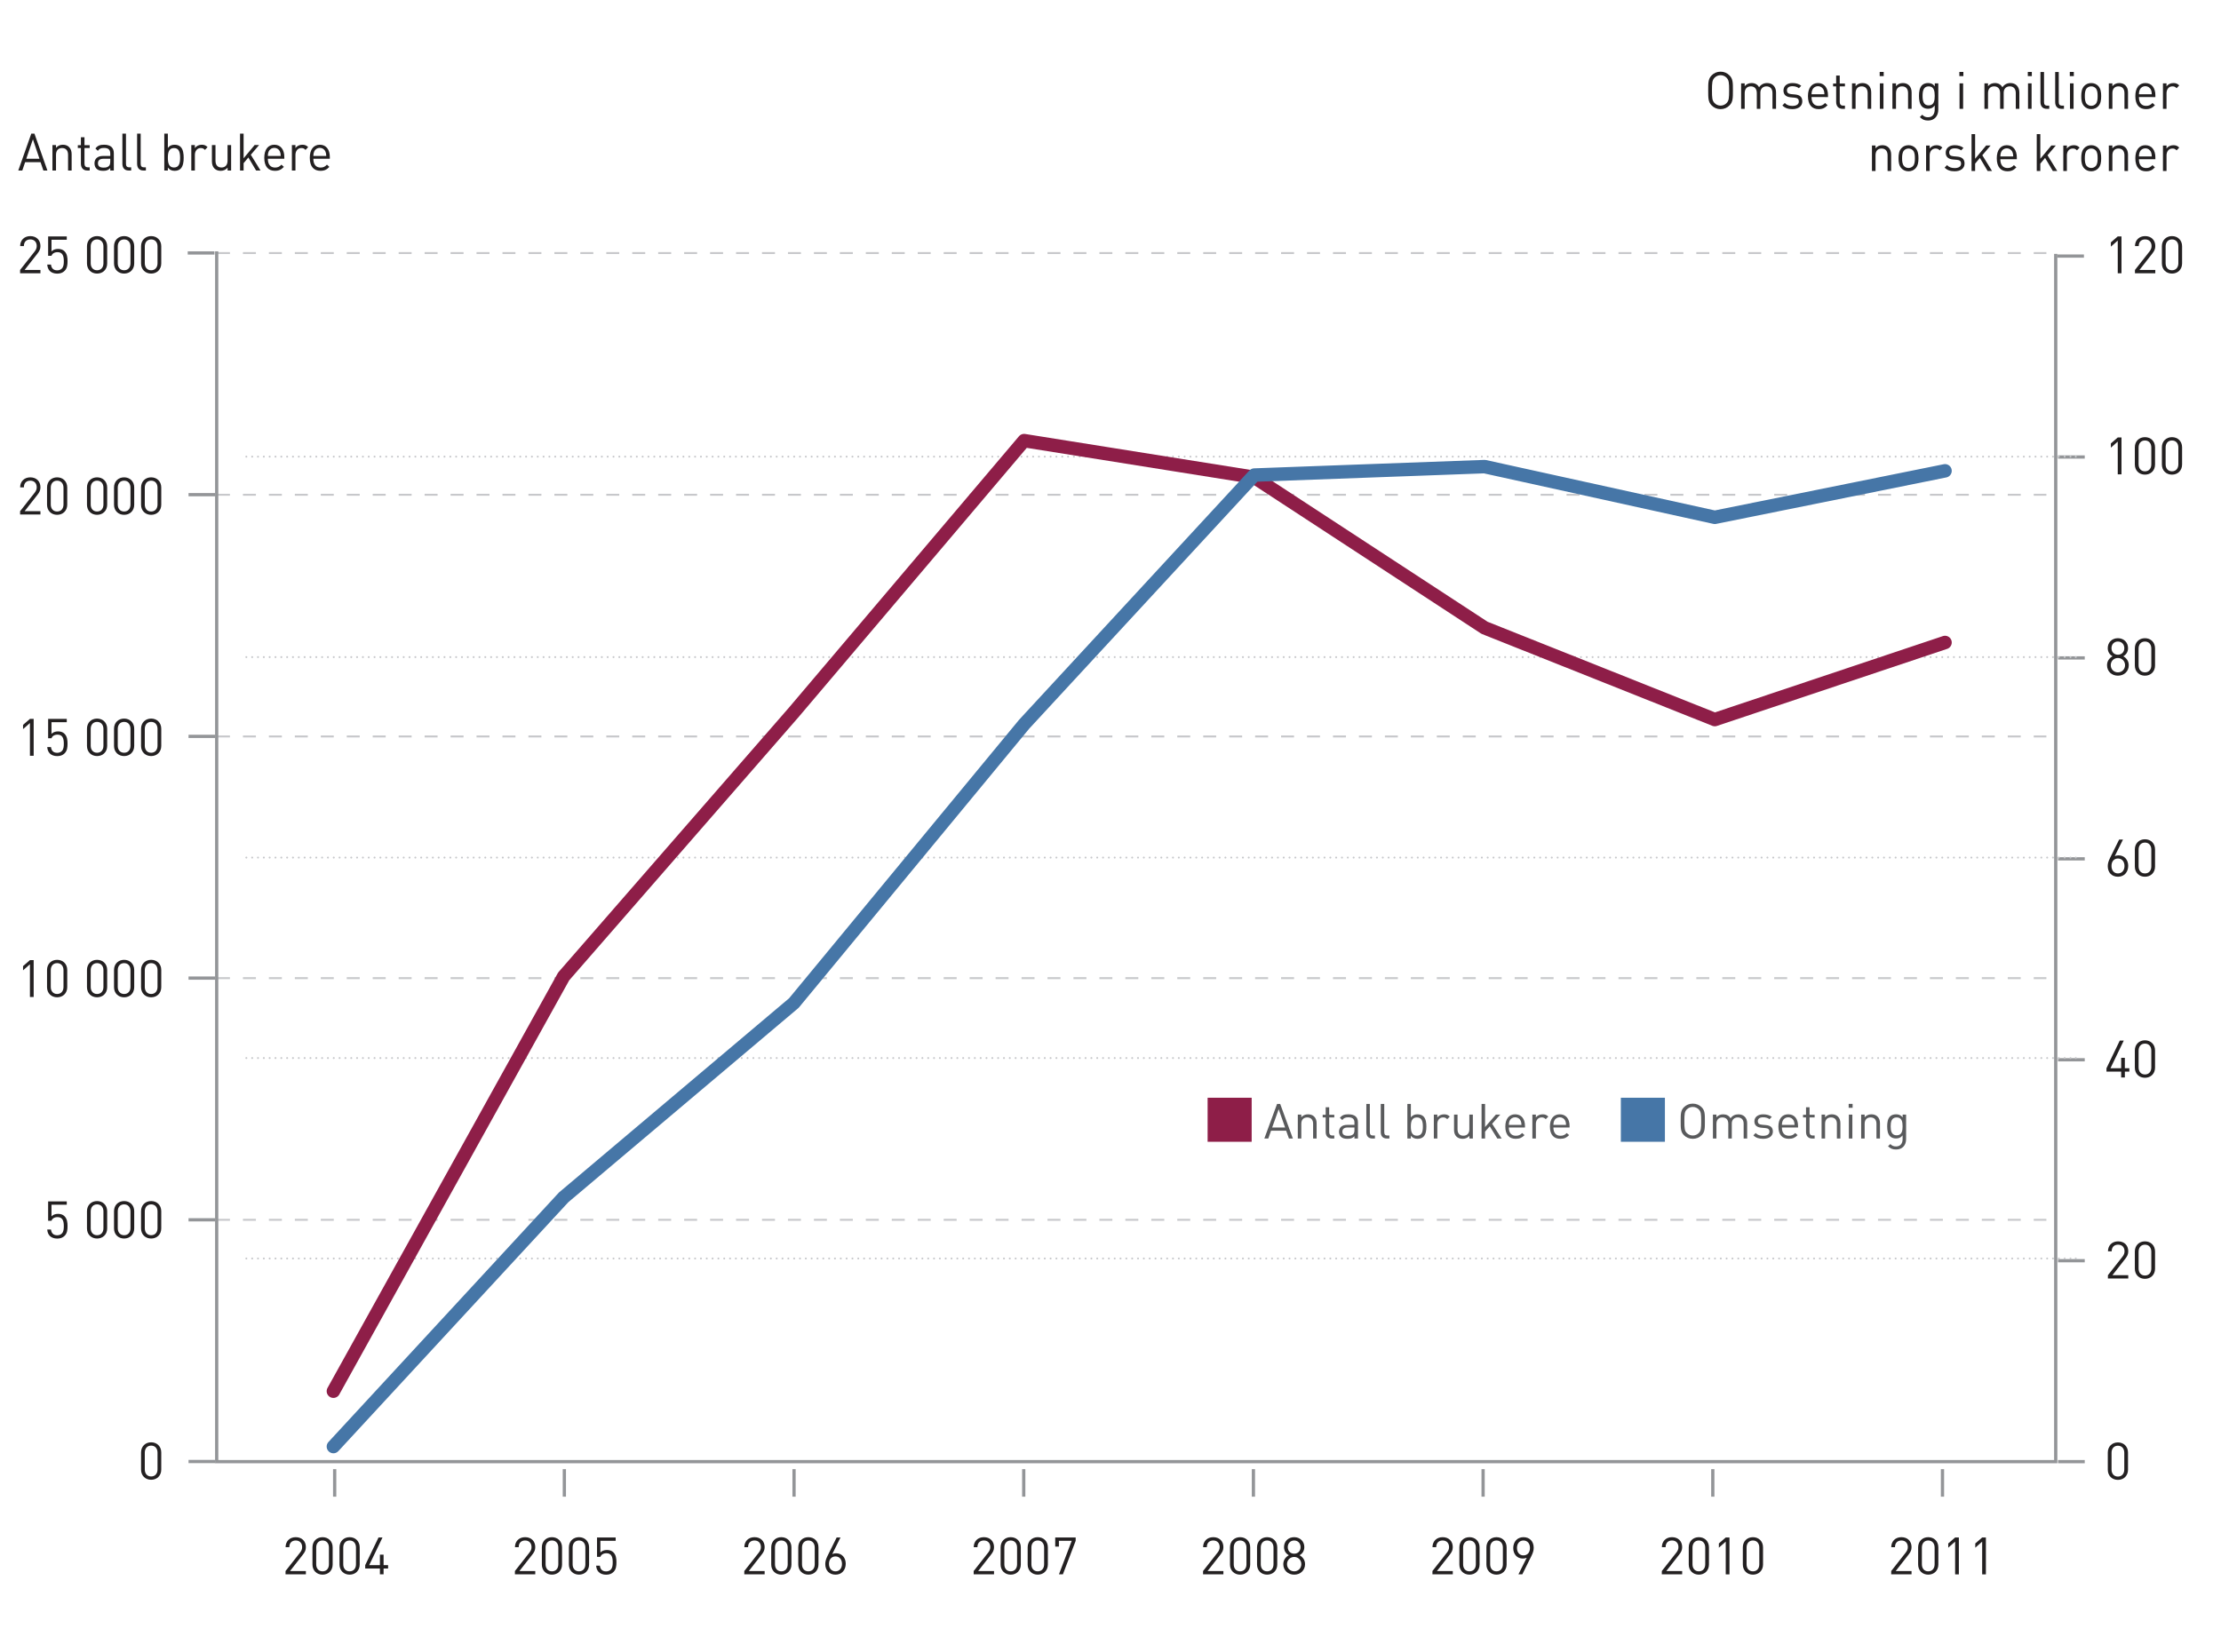 <?xml version="1.0" encoding="utf-8"?>
<!-- Generator: Adobe Illustrator 16.0.0, SVG Export Plug-In . SVG Version: 6.00 Build 0)  -->
<!DOCTYPE svg PUBLIC "-//W3C//DTD SVG 1.0//EN" "http://www.w3.org/TR/2001/REC-SVG-20010904/DTD/svg10.dtd">
<svg version="1.0" id="Layer_1" xmlns="http://www.w3.org/2000/svg" xmlns:xlink="http://www.w3.org/1999/xlink" x="0px" y="0px"
	 width="342.99px" height="255.12px" viewBox="0 0 342.99 255.12" style="enable-background:new 0 0 342.99 255.12;"
	 xml:space="preserve">
<g>
	<g>
		<path style="fill:#232021;" d="M3.104,42.212v-0.512l2.247-2.854c0.216-0.28,0.32-0.528,0.32-0.839c0-0.616-0.368-1.023-0.992-1.023
			c-0.527,0-0.991,0.296-0.991,1.031H3.112c0-0.896,0.616-1.543,1.567-1.543c0.936,0,1.567,0.6,1.567,1.535
			c0,0.456-0.144,0.751-0.456,1.151l-1.991,2.542h2.447v0.512H3.104z"/>
		<path style="fill:#232021;" d="M9.974,41.845c-0.264,0.264-0.632,0.424-1.135,0.424c-0.496,0-0.896-0.16-1.144-0.408
			c-0.248-0.256-0.368-0.583-0.4-0.991h0.576c0.072,0.568,0.368,0.888,0.968,0.888c0.28,0,0.536-0.096,0.704-0.264
			c0.295-0.296,0.312-0.751,0.312-1.159c0-0.696-0.136-1.383-0.959-1.383c-0.496,0-0.832,0.224-0.943,0.56h-0.52v-2.99h2.878v0.512
			H7.951v1.807c0.224-0.248,0.576-0.392,1.023-0.392c0.424,0,0.76,0.136,0.983,0.36c0.416,0.416,0.472,0.992,0.472,1.527
			C10.43,40.901,10.382,41.437,9.974,41.845z"/>
		<path style="fill:#232021;" d="M14.991,42.26c-0.888,0-1.559-0.624-1.559-1.567v-2.655c0-0.943,0.671-1.567,1.559-1.567
			c0.887,0,1.559,0.624,1.559,1.567v2.655C16.55,41.637,15.878,42.26,14.991,42.26z M15.974,38.071c0-0.624-0.352-1.087-0.983-1.087
			c-0.632,0-0.983,0.464-0.983,1.087v2.59c0,0.624,0.352,1.087,0.983,1.087c0.631,0,0.983-0.463,0.983-1.087V38.071z"/>
		<path style="fill:#232021;" d="M19.167,42.26c-0.888,0-1.559-0.624-1.559-1.567v-2.655c0-0.943,0.671-1.567,1.559-1.567
			c0.887,0,1.559,0.624,1.559,1.567v2.655C20.726,41.637,20.054,42.26,19.167,42.26z M20.15,38.071c0-0.624-0.352-1.087-0.983-1.087
			c-0.632,0-0.983,0.464-0.983,1.087v2.59c0,0.624,0.352,1.087,0.983,1.087c0.631,0,0.983-0.463,0.983-1.087V38.071z"/>
		<path style="fill:#232021;" d="M23.343,42.26c-0.888,0-1.559-0.624-1.559-1.567v-2.655c0-0.943,0.671-1.567,1.559-1.567
			s1.559,0.624,1.559,1.567v2.655C24.902,41.637,24.23,42.26,23.343,42.26z M24.326,38.071c0-0.624-0.352-1.087-0.983-1.087
			s-0.983,0.464-0.983,1.087v2.59c0,0.624,0.352,1.087,0.983,1.087s0.983-0.463,0.983-1.087V38.071z"/>
	</g>
	<g>
		<path style="fill:#232021;" d="M3.104,79.477v-0.512l2.247-2.854c0.216-0.28,0.32-0.528,0.32-0.839c0-0.616-0.368-1.023-0.992-1.023
			c-0.527,0-0.991,0.296-0.991,1.031H3.112c0-0.896,0.616-1.543,1.567-1.543c0.936,0,1.567,0.6,1.567,1.535
			c0,0.456-0.144,0.751-0.456,1.151l-1.991,2.542h2.447v0.512H3.104z"/>
		<path style="fill:#232021;" d="M8.823,79.524c-0.888,0-1.559-0.624-1.559-1.567v-2.655c0-0.943,0.671-1.567,1.559-1.567
			c0.887,0,1.559,0.624,1.559,1.567v2.655C10.382,78.901,9.71,79.524,8.823,79.524z M9.806,75.335c0-0.624-0.352-1.087-0.983-1.087
			c-0.632,0-0.983,0.463-0.983,1.087v2.59c0,0.624,0.352,1.087,0.983,1.087c0.631,0,0.983-0.464,0.983-1.087V75.335z"/>
		<path style="fill:#232021;" d="M14.991,79.524c-0.888,0-1.559-0.624-1.559-1.567v-2.655c0-0.943,0.671-1.567,1.559-1.567
			c0.887,0,1.559,0.624,1.559,1.567v2.655C16.55,78.901,15.878,79.524,14.991,79.524z M15.974,75.335
			c0-0.624-0.352-1.087-0.983-1.087c-0.632,0-0.983,0.463-0.983,1.087v2.59c0,0.624,0.352,1.087,0.983,1.087
			c0.631,0,0.983-0.464,0.983-1.087V75.335z"/>
		<path style="fill:#232021;" d="M19.167,79.524c-0.888,0-1.559-0.624-1.559-1.567v-2.655c0-0.943,0.671-1.567,1.559-1.567
			c0.887,0,1.559,0.624,1.559,1.567v2.655C20.726,78.901,20.054,79.524,19.167,79.524z M20.15,75.335
			c0-0.624-0.352-1.087-0.983-1.087c-0.632,0-0.983,0.463-0.983,1.087v2.59c0,0.624,0.352,1.087,0.983,1.087
			c0.631,0,0.983-0.464,0.983-1.087V75.335z"/>
		<path style="fill:#232021;" d="M23.343,79.524c-0.888,0-1.559-0.624-1.559-1.567v-2.655c0-0.943,0.671-1.567,1.559-1.567
			s1.559,0.624,1.559,1.567v2.655C24.902,78.901,24.23,79.524,23.343,79.524z M24.326,75.335c0-0.624-0.352-1.087-0.983-1.087
			s-0.983,0.463-0.983,1.087v2.59c0,0.624,0.352,1.087,0.983,1.087s0.983-0.464,0.983-1.087V75.335z"/>
	</g>
	<g>
		<path style="fill:#232021;" d="M4.623,116.741v-5.053l-1.063,0.936v-0.656l1.063-0.919h0.576v5.693H4.623z"/>
		<path style="fill:#232021;" d="M9.974,116.373c-0.264,0.264-0.632,0.424-1.135,0.424c-0.496,0-0.896-0.16-1.144-0.408
			c-0.248-0.256-0.368-0.583-0.4-0.991h0.576c0.072,0.568,0.368,0.888,0.968,0.888c0.28,0,0.536-0.096,0.704-0.264
			c0.295-0.296,0.312-0.751,0.312-1.159c0-0.696-0.136-1.383-0.959-1.383c-0.496,0-0.832,0.224-0.943,0.56h-0.52v-2.99h2.878v0.512
			H7.951v1.807c0.224-0.248,0.576-0.392,1.023-0.392c0.424,0,0.76,0.136,0.983,0.36c0.416,0.416,0.472,0.992,0.472,1.527
			C10.43,115.43,10.382,115.965,9.974,116.373z"/>
		<path style="fill:#232021;" d="M14.991,116.789c-0.888,0-1.559-0.624-1.559-1.567v-2.655c0-0.943,0.671-1.567,1.559-1.567
			c0.887,0,1.559,0.624,1.559,1.567v2.655C16.55,116.165,15.878,116.789,14.991,116.789z M15.974,112.599
			c0-0.624-0.352-1.087-0.983-1.087c-0.632,0-0.983,0.464-0.983,1.087v2.59c0,0.624,0.352,1.087,0.983,1.087
			c0.631,0,0.983-0.463,0.983-1.087V112.599z"/>
		<path style="fill:#232021;" d="M19.167,116.789c-0.888,0-1.559-0.624-1.559-1.567v-2.655c0-0.943,0.671-1.567,1.559-1.567
			c0.887,0,1.559,0.624,1.559,1.567v2.655C20.726,116.165,20.054,116.789,19.167,116.789z M20.15,112.599
			c0-0.624-0.352-1.087-0.983-1.087c-0.632,0-0.983,0.464-0.983,1.087v2.59c0,0.624,0.352,1.087,0.983,1.087
			c0.631,0,0.983-0.463,0.983-1.087V112.599z"/>
		<path style="fill:#232021;" d="M23.343,116.789c-0.888,0-1.559-0.624-1.559-1.567v-2.655c0-0.943,0.671-1.567,1.559-1.567
			s1.559,0.624,1.559,1.567v2.655C24.902,116.165,24.23,116.789,23.343,116.789z M24.326,112.599c0-0.624-0.352-1.087-0.983-1.087
			s-0.983,0.464-0.983,1.087v2.59c0,0.624,0.352,1.087,0.983,1.087s0.983-0.463,0.983-1.087V112.599z"/>
	</g>
	<g>
		<path style="fill:#232021;" d="M4.623,154.004v-5.053l-1.063,0.936v-0.656l1.063-0.919h0.576v5.692H4.623z"/>
		<path style="fill:#232021;" d="M8.823,154.053c-0.888,0-1.559-0.624-1.559-1.567v-2.655c0-0.943,0.671-1.566,1.559-1.566
			c0.887,0,1.559,0.623,1.559,1.566v2.655C10.382,153.429,9.71,154.053,8.823,154.053z M9.806,149.863
			c0-0.624-0.352-1.088-0.983-1.088c-0.632,0-0.983,0.464-0.983,1.088v2.59c0,0.624,0.352,1.088,0.983,1.088
			c0.631,0,0.983-0.464,0.983-1.088V149.863z"/>
		<path style="fill:#232021;" d="M14.991,154.053c-0.888,0-1.559-0.624-1.559-1.567v-2.655c0-0.943,0.671-1.566,1.559-1.566
			c0.887,0,1.559,0.623,1.559,1.566v2.655C16.55,153.429,15.878,154.053,14.991,154.053z M15.974,149.863
			c0-0.624-0.352-1.088-0.983-1.088c-0.632,0-0.983,0.464-0.983,1.088v2.59c0,0.624,0.352,1.088,0.983,1.088
			c0.631,0,0.983-0.464,0.983-1.088V149.863z"/>
		<path style="fill:#232021;" d="M19.167,154.053c-0.888,0-1.559-0.624-1.559-1.567v-2.655c0-0.943,0.671-1.566,1.559-1.566
			c0.887,0,1.559,0.623,1.559,1.566v2.655C20.726,153.429,20.054,154.053,19.167,154.053z M20.15,149.863
			c0-0.624-0.352-1.088-0.983-1.088c-0.632,0-0.983,0.464-0.983,1.088v2.59c0,0.624,0.352,1.088,0.983,1.088
			c0.631,0,0.983-0.464,0.983-1.088V149.863z"/>
		<path style="fill:#232021;" d="M23.343,154.053c-0.888,0-1.559-0.624-1.559-1.567v-2.655c0-0.943,0.671-1.566,1.559-1.566
			s1.559,0.623,1.559,1.566v2.655C24.902,153.429,24.23,154.053,23.343,154.053z M24.326,149.863c0-0.624-0.352-1.088-0.983-1.088
			s-0.983,0.464-0.983,1.088v2.59c0,0.624,0.352,1.088,0.983,1.088s0.983-0.464,0.983-1.088V149.863z"/>
	</g>
	<g>
		<path style="fill:#232021;" d="M9.974,190.9c-0.264,0.264-0.632,0.424-1.135,0.424c-0.496,0-0.896-0.16-1.144-0.407
			c-0.248-0.256-0.368-0.584-0.4-0.991h0.576c0.072,0.567,0.368,0.887,0.968,0.887c0.28,0,0.536-0.096,0.704-0.264
			c0.295-0.296,0.312-0.752,0.312-1.159c0-0.696-0.136-1.384-0.959-1.384c-0.496,0-0.832,0.225-0.943,0.561h-0.52v-2.99h2.878v0.512
			H7.951v1.807c0.224-0.248,0.576-0.393,1.023-0.393c0.424,0,0.76,0.137,0.983,0.36c0.416,0.416,0.472,0.991,0.472,1.527
			C10.43,189.957,10.382,190.493,9.974,190.9z"/>
		<path style="fill:#232021;" d="M14.991,191.316c-0.888,0-1.559-0.623-1.559-1.566v-2.655c0-0.943,0.671-1.567,1.559-1.567
			c0.887,0,1.559,0.624,1.559,1.567v2.655C16.55,190.693,15.878,191.316,14.991,191.316z M15.974,187.127
			c0-0.624-0.352-1.088-0.983-1.088c-0.632,0-0.983,0.464-0.983,1.088v2.59c0,0.624,0.352,1.088,0.983,1.088
			c0.631,0,0.983-0.464,0.983-1.088V187.127z"/>
		<path style="fill:#232021;" d="M19.167,191.316c-0.888,0-1.559-0.623-1.559-1.566v-2.655c0-0.943,0.671-1.567,1.559-1.567
			c0.887,0,1.559,0.624,1.559,1.567v2.655C20.726,190.693,20.054,191.316,19.167,191.316z M20.15,187.127
			c0-0.624-0.352-1.088-0.983-1.088c-0.632,0-0.983,0.464-0.983,1.088v2.59c0,0.624,0.352,1.088,0.983,1.088
			c0.631,0,0.983-0.464,0.983-1.088V187.127z"/>
		<path style="fill:#232021;" d="M23.342,191.316c-0.888,0-1.559-0.623-1.559-1.566v-2.655c0-0.943,0.671-1.567,1.559-1.567
			c0.887,0,1.559,0.624,1.559,1.567v2.655C24.901,190.693,24.229,191.316,23.342,191.316z M24.326,187.127
			c0-0.624-0.352-1.088-0.983-1.088c-0.632,0-0.983,0.464-0.983,1.088v2.59c0,0.624,0.352,1.088,0.983,1.088
			c0.631,0,0.983-0.464,0.983-1.088V187.127z"/>
	</g>
	<g>
		<path style="fill:#232021;" d="M23.343,228.58c-0.888,0-1.559-0.623-1.559-1.566v-2.654c0-0.943,0.671-1.567,1.559-1.567
			s1.559,0.624,1.559,1.567v2.654C24.902,227.957,24.23,228.58,23.343,228.58z M24.326,224.391c0-0.623-0.352-1.087-0.983-1.087
			s-0.983,0.464-0.983,1.087v2.591c0,0.624,0.352,1.087,0.983,1.087s0.983-0.463,0.983-1.087V224.391z"/>
	</g>
	<line style="fill:none;stroke:#C7C8CB;stroke-width:0.3;stroke-dasharray:2.004,2.004;" x1="33.509" y1="39.091" x2="316.025" y2="39.091"/>
	<line style="fill:none;stroke:#C7C8CB;stroke-width:0.3;stroke-dasharray:2.004,2.004;" x1="33.509" y1="76.425" x2="316.025" y2="76.425"/>
	<line style="fill:none;stroke:#C7C8CB;stroke-width:0.3;stroke-dasharray:2.004,2.004;" x1="33.509" y1="113.759" x2="316.025" y2="113.759"/>
	<line style="fill:none;stroke:#C7C8CB;stroke-width:0.3;stroke-dasharray:2.004,2.004;" x1="33.509" y1="188.426" x2="316.025" y2="188.426"/>
	<line style="fill:none;stroke:#C7C8CB;stroke-width:0.3;stroke-dasharray:2.004,2.004;" x1="33.509" y1="151.093" x2="316.025" y2="151.093"/>
	<line style="fill:none;stroke:#939598;stroke-width:0.5;" x1="29.116" y1="113.748" x2="33.243" y2="113.748"/>
	<line style="fill:none;stroke:#939598;stroke-width:0.5;" x1="29.116" y1="76.411" x2="33.243" y2="76.411"/>
	<line style="fill:none;stroke:#939598;stroke-width:0.5;" x1="29.116" y1="225.76" x2="33.243" y2="225.76"/>
	<line style="fill:none;stroke:#939598;stroke-width:0.5;" x1="28.992" y1="39.074" x2="33.119" y2="39.074"/>
	<line style="fill:none;stroke:#939598;stroke-width:0.5;" x1="29.116" y1="188.423" x2="33.243" y2="188.423"/>
	<line style="fill:none;stroke:#939598;stroke-width:0.5;" x1="29.116" y1="151.086" x2="33.243" y2="151.086"/>
	<line style="fill:none;stroke:#939598;stroke-width:0.5;" x1="299.979" y1="231.192" x2="299.979" y2="226.94"/>
	<line style="fill:none;stroke:#939598;stroke-width:0.5;" x1="193.566" y1="231.192" x2="193.566" y2="226.94"/>
	<line style="fill:none;stroke:#939598;stroke-width:0.5;" x1="87.154" y1="231.192" x2="87.154" y2="226.94"/>
	<line style="fill:none;stroke:#939598;stroke-width:0.5;" x1="229.037" y1="231.192" x2="229.037" y2="226.94"/>
	<line style="fill:none;stroke:#939598;stroke-width:0.5;" x1="264.508" y1="231.192" x2="264.508" y2="226.94"/>
	<line style="fill:none;stroke:#939598;stroke-width:0.5;" x1="51.683" y1="231.192" x2="51.683" y2="226.94"/>
	<line style="fill:none;stroke:#939598;stroke-width:0.5;" x1="158.096" y1="231.192" x2="158.096" y2="226.94"/>
	<line style="fill:none;stroke:#939598;stroke-width:0.5;" x1="122.625" y1="231.192" x2="122.625" y2="226.94"/>
	<g>
		<path style="fill:#232021;" d="M6.7,26.339l-0.437-1.287H3.881l-0.437,1.287H2.824l2.007-5.693h0.49l2,5.693H6.7z M5.084,21.518
			l-1.026,3.006h2.038L5.084,21.518z"/>
		<path style="fill:#232021;" d="M10.512,26.339v-2.423c0-0.695-0.36-1.047-0.927-1.047s-0.935,0.36-0.935,1.047v2.423H8.1v-3.934h0.551
			v0.432c0.268-0.32,0.636-0.48,1.057-0.48c0.406,0,0.735,0.128,0.965,0.368c0.268,0.272,0.391,0.64,0.391,1.096v2.519H10.512z"/>
		<path style="fill:#232021;" d="M13.459,26.339c-0.644,0-0.965-0.472-0.965-1.056v-2.415h-0.475v-0.439h0.475v-1.231h0.552v1.231h0.804
			v0.439h-0.804v2.399c0,0.36,0.161,0.576,0.513,0.576h0.291v0.496H13.459z"/>
		<path style="fill:#232021;" d="M17.027,26.339v-0.376c-0.307,0.32-0.583,0.424-1.088,0.424c-0.521,0-0.827-0.104-1.064-0.36
			c-0.184-0.192-0.284-0.488-0.284-0.799c0-0.688,0.459-1.135,1.302-1.135h1.134v-0.376c0-0.576-0.276-0.864-0.965-0.864
			c-0.482,0-0.728,0.12-0.95,0.448l-0.375-0.36c0.337-0.456,0.72-0.584,1.333-0.584c1.011,0,1.509,0.456,1.509,1.312v2.67H17.027z
			 M17.027,24.524H15.97c-0.567,0-0.843,0.24-0.843,0.696c0,0.456,0.268,0.671,0.866,0.671c0.322,0,0.605-0.024,0.843-0.264
			c0.13-0.128,0.191-0.352,0.191-0.68V24.524z"/>
		<path style="fill:#232021;" d="M19.859,26.339c-0.659,0-0.958-0.448-0.958-1.047v-4.646h0.552v4.622c0,0.384,0.123,0.576,0.505,0.576
			h0.299v0.496H19.859z"/>
		<path style="fill:#232021;" d="M22.132,26.339c-0.659,0-0.958-0.448-0.958-1.047v-4.646h0.552v4.622c0,0.384,0.123,0.576,0.505,0.576
			h0.299v0.496H22.132z"/>
		<path style="fill:#232021;" d="M27.906,26.043c-0.199,0.208-0.536,0.344-0.919,0.344c-0.414,0-0.758-0.104-1.065-0.52v0.472h-0.551v-5.693
			h0.551v2.215c0.307-0.408,0.651-0.504,1.065-0.504c0.383,0,0.72,0.136,0.919,0.344c0.383,0.4,0.46,1.056,0.46,1.671
			S28.289,25.643,27.906,26.043z M26.872,22.869c-0.82,0-0.95,0.736-0.95,1.503s0.13,1.503,0.95,1.503
			c0.819,0,0.942-0.735,0.942-1.503S27.691,22.869,26.872,22.869z"/>
		<path style="fill:#232021;" d="M31.649,23.157c-0.207-0.216-0.36-0.288-0.651-0.288c-0.551,0-0.904,0.456-0.904,1.056v2.415h-0.551v-3.934
			h0.551v0.479c0.207-0.328,0.621-0.528,1.057-0.528c0.36,0,0.636,0.088,0.904,0.368L31.649,23.157z"/>
		<path style="fill:#232021;" d="M35.148,26.339v-0.44c-0.268,0.32-0.644,0.488-1.065,0.488c-0.406,0-0.743-0.128-0.973-0.368
			c-0.268-0.272-0.383-0.647-0.383-1.104v-2.51h0.552v2.422c0,0.696,0.353,1.047,0.919,1.047c0.567,0,0.942-0.36,0.942-1.047v-2.422
			h0.552v3.934H35.148z"/>
		<path style="fill:#232021;" d="M39.55,26.339l-1.195-2.015l-0.735,0.879v1.135h-0.551v-5.693h0.551v3.806l1.701-2.047h0.689l-1.279,1.503
			l1.501,2.431H39.55z"/>
		<path style="fill:#232021;" d="M41.364,24.524c0,0.863,0.391,1.359,1.111,1.359c0.437,0,0.689-0.136,0.988-0.448l0.375,0.344
			c-0.383,0.399-0.735,0.607-1.379,0.607c-0.996,0-1.647-0.624-1.647-2.015c0-1.271,0.59-2.015,1.547-2.015
			c0.973,0,1.547,0.736,1.547,1.903v0.264H41.364z M43.24,23.437c-0.146-0.36-0.482-0.592-0.881-0.592s-0.735,0.232-0.881,0.592
			c-0.084,0.216-0.1,0.336-0.115,0.656h1.992C43.34,23.772,43.325,23.652,43.24,23.437z"/>
		<path style="fill:#232021;" d="M47.183,23.157c-0.207-0.216-0.36-0.288-0.651-0.288c-0.552,0-0.904,0.456-0.904,1.056v2.415h-0.551v-3.934
			h0.551v0.479c0.207-0.328,0.621-0.528,1.057-0.528c0.36,0,0.636,0.088,0.904,0.368L47.183,23.157z"/>
		<path style="fill:#232021;" d="M48.392,24.524c0,0.863,0.391,1.359,1.11,1.359c0.437,0,0.689-0.136,0.988-0.448l0.375,0.344
			c-0.383,0.399-0.735,0.607-1.379,0.607c-0.996,0-1.647-0.624-1.647-2.015c0-1.271,0.59-2.015,1.547-2.015
			c0.973,0,1.547,0.736,1.547,1.903v0.264H48.392z M50.268,23.437c-0.146-0.36-0.482-0.592-0.881-0.592s-0.735,0.232-0.881,0.592
			c-0.084,0.216-0.1,0.336-0.115,0.656h1.992C50.368,23.772,50.353,23.652,50.268,23.437z"/>
	</g>
	<g>
		<path style="fill:#232021;" d="M267.102,16.267c-0.368,0.384-0.851,0.592-1.395,0.592s-1.026-0.208-1.394-0.592
			c-0.514-0.536-0.514-1.095-0.514-2.303c0-1.207,0-1.767,0.514-2.303c0.367-0.384,0.85-0.591,1.394-0.591s1.026,0.208,1.395,0.591
			c0.513,0.536,0.513,1.096,0.513,2.303C267.614,15.171,267.614,15.731,267.102,16.267z M266.649,12.021
			c-0.237-0.256-0.582-0.408-0.942-0.408c-0.359,0-0.704,0.152-0.942,0.408c-0.345,0.368-0.383,0.752-0.383,1.943
			c0,1.191,0.038,1.575,0.383,1.943c0.238,0.256,0.583,0.408,0.942,0.408c0.36,0,0.705-0.152,0.942-0.408
			c0.345-0.368,0.383-0.752,0.383-1.943C267.032,12.773,266.994,12.389,266.649,12.021z"/>
		<path style="fill:#232021;" d="M273.725,16.811v-2.423c0-0.695-0.359-1.047-0.927-1.047c-0.552,0-0.942,0.36-0.942,0.983v2.487h-0.551
			v-2.423c0-0.695-0.36-1.047-0.928-1.047c-0.566,0-0.941,0.36-0.941,1.047v2.423h-0.552v-3.934h0.552v0.432
			c0.268-0.32,0.644-0.48,1.064-0.48c0.521,0,0.927,0.224,1.156,0.656c0.291-0.432,0.713-0.656,1.241-0.656
			c0.406,0,0.743,0.136,0.973,0.368c0.269,0.272,0.406,0.64,0.406,1.096v2.519H273.725z"/>
		<path style="fill:#232021;" d="M276.801,16.858c-0.636,0-1.134-0.152-1.548-0.567l0.368-0.384c0.299,0.328,0.704,0.456,1.172,0.456
			c0.62,0,1.003-0.232,1.003-0.696c0-0.344-0.191-0.536-0.628-0.576l-0.62-0.056c-0.735-0.064-1.126-0.408-1.126-1.056
			c0-0.719,0.582-1.151,1.387-1.151c0.536,0,1.019,0.136,1.355,0.424l-0.36,0.376c-0.268-0.216-0.612-0.312-1.003-0.312
			c-0.552,0-0.843,0.248-0.843,0.647c0,0.336,0.184,0.536,0.658,0.576l0.605,0.056c0.659,0.064,1.11,0.328,1.11,1.063
			C278.332,16.419,277.712,16.858,276.801,16.858z"/>
		<path style="fill:#232021;" d="M279.755,14.996c0,0.863,0.391,1.359,1.11,1.359c0.437,0,0.689-0.136,0.988-0.448l0.375,0.344
			c-0.383,0.399-0.735,0.607-1.378,0.607c-0.996,0-1.647-0.624-1.647-2.015c0-1.271,0.59-2.015,1.548-2.015
			c0.973,0,1.547,0.736,1.547,1.903v0.264H279.755z M281.632,13.908c-0.146-0.36-0.483-0.592-0.881-0.592
			c-0.398,0-0.735,0.232-0.881,0.592c-0.085,0.216-0.1,0.336-0.115,0.656h1.991C281.731,14.244,281.716,14.124,281.632,13.908z"/>
		<path style="fill:#232021;" d="M284.524,16.811c-0.643,0-0.965-0.472-0.965-1.056V13.34h-0.475v-0.439h0.475v-1.231h0.552v1.231h0.804
			v0.439h-0.804v2.399c0,0.36,0.161,0.576,0.513,0.576h0.291v0.496H284.524z"/>
		<path style="fill:#232021;" d="M288.422,16.811v-2.423c0-0.695-0.36-1.047-0.927-1.047c-0.567,0-0.935,0.36-0.935,1.047v2.423h-0.552
			v-3.934h0.552v0.432c0.268-0.32,0.636-0.48,1.057-0.48c0.406,0,0.735,0.128,0.965,0.368c0.269,0.272,0.391,0.64,0.391,1.096v2.519
			H288.422z"/>
		<path style="fill:#232021;" d="M290.281,11.757V11.11h0.62v0.647H290.281z M290.312,16.811v-3.934h0.552v3.934H290.312z"/>
		<path style="fill:#232021;" d="M294.662,16.811v-2.423c0-0.695-0.36-1.047-0.927-1.047c-0.567,0-0.935,0.36-0.935,1.047v2.423h-0.552
			v-3.934h0.552v0.432c0.268-0.32,0.636-0.48,1.057-0.48c0.406,0,0.735,0.128,0.965,0.368c0.269,0.272,0.391,0.64,0.391,1.096v2.519
			H294.662z"/>
		<path style="fill:#232021;" d="M297.761,18.618c-0.566,0-0.881-0.152-1.279-0.528l0.36-0.368c0.275,0.256,0.467,0.392,0.904,0.392
			c0.728,0,1.033-0.536,1.033-1.208v-0.615c-0.306,0.408-0.65,0.512-1.057,0.512c-0.383,0-0.712-0.144-0.911-0.352
			c-0.376-0.392-0.46-1-0.46-1.639s0.084-1.247,0.46-1.639c0.199-0.208,0.536-0.344,0.919-0.344c0.413,0,0.751,0.096,1.057,0.512
			v-0.463h0.544v4.054C299.331,17.906,298.749,18.618,297.761,18.618z M297.846,13.34c-0.82,0-0.942,0.736-0.942,1.471
			c0,0.736,0.122,1.471,0.942,1.471c0.819,0,0.934-0.735,0.934-1.471C298.779,14.076,298.665,13.34,297.846,13.34z"/>
		<path style="fill:#232021;" d="M302.584,11.757V11.11h0.62v0.647H302.584z M302.614,16.811v-3.934h0.552v3.934H302.614z"/>
		<path style="fill:#232021;" d="M311.299,16.811v-2.423c0-0.695-0.359-1.047-0.927-1.047c-0.552,0-0.942,0.36-0.942,0.983v2.487h-0.551
			v-2.423c0-0.695-0.36-1.047-0.928-1.047c-0.566,0-0.941,0.36-0.941,1.047v2.423h-0.552v-3.934h0.552v0.432
			c0.268-0.32,0.644-0.48,1.064-0.48c0.521,0,0.927,0.224,1.156,0.656c0.291-0.432,0.713-0.656,1.241-0.656
			c0.406,0,0.743,0.136,0.973,0.368c0.269,0.272,0.406,0.64,0.406,1.096v2.519H311.299z"/>
		<path style="fill:#232021;" d="M313.156,11.757V11.11h0.62v0.647H313.156z M313.187,16.811v-3.934h0.552v3.934H313.187z"/>
		<path style="fill:#232021;" d="M316.066,16.811c-0.659,0-0.958-0.448-0.958-1.047v-4.646h0.552v4.622c0,0.384,0.122,0.576,0.506,0.576
			h0.299v0.496H316.066z"/>
		<path style="fill:#232021;" d="M318.34,16.811c-0.659,0-0.958-0.448-0.958-1.047v-4.646h0.552v4.622c0,0.384,0.122,0.576,0.506,0.576
			h0.299v0.496H318.34z"/>
		<path style="fill:#232021;" d="M319.641,11.757V11.11h0.62v0.647H319.641z M319.671,16.811v-3.934h0.552v3.934H319.671z"/>
		<path style="fill:#232021;" d="M324.029,16.411c-0.261,0.272-0.621,0.448-1.08,0.448c-0.46,0-0.82-0.176-1.08-0.448
			c-0.384-0.408-0.46-0.959-0.46-1.567c0-0.608,0.076-1.16,0.46-1.567c0.26-0.271,0.62-0.448,1.08-0.448
			c0.459,0,0.819,0.176,1.08,0.448c0.383,0.408,0.459,0.959,0.459,1.567C324.488,15.451,324.412,16.003,324.029,16.411z
			 M323.639,13.628c-0.177-0.184-0.422-0.288-0.689-0.288c-0.269,0-0.506,0.104-0.683,0.288c-0.275,0.288-0.306,0.775-0.306,1.215
			c0,0.439,0.03,0.927,0.306,1.215c0.177,0.184,0.414,0.288,0.683,0.288c0.268,0,0.513-0.104,0.689-0.288
			c0.275-0.288,0.298-0.776,0.298-1.215C323.937,14.404,323.914,13.916,323.639,13.628z"/>
		<path style="fill:#232021;" d="M328.079,16.811v-2.423c0-0.695-0.36-1.047-0.927-1.047c-0.567,0-0.935,0.36-0.935,1.047v2.423h-0.552
			v-3.934h0.552v0.432c0.268-0.32,0.636-0.48,1.057-0.48c0.406,0,0.735,0.128,0.965,0.368c0.269,0.272,0.391,0.64,0.391,1.096v2.519
			H328.079z"/>
		<path style="fill:#232021;" d="M330.312,14.996c0,0.863,0.391,1.359,1.11,1.359c0.437,0,0.689-0.136,0.988-0.448l0.375,0.344
			c-0.383,0.399-0.735,0.607-1.378,0.607c-0.996,0-1.647-0.624-1.647-2.015c0-1.271,0.59-2.015,1.548-2.015
			c0.973,0,1.547,0.736,1.547,1.903v0.264H330.312z M332.189,13.908c-0.146-0.36-0.483-0.592-0.881-0.592
			c-0.398,0-0.735,0.232-0.881,0.592c-0.085,0.216-0.1,0.336-0.115,0.656h1.991C332.289,14.244,332.273,14.124,332.189,13.908z"/>
		<path style="fill:#232021;" d="M336.132,13.628c-0.207-0.216-0.36-0.288-0.651-0.288c-0.552,0-0.903,0.456-0.903,1.056v2.415h-0.552
			v-3.934h0.552v0.479c0.206-0.328,0.62-0.528,1.057-0.528c0.36,0,0.636,0.088,0.904,0.368L336.132,13.628z"/>
	</g>
	<g>
		<path style="fill:#232021;" d="M291.5,26.411v-2.423c0-0.695-0.36-1.047-0.927-1.047c-0.567,0-0.935,0.36-0.935,1.047v2.423h-0.552v-3.934
			h0.552v0.432c0.268-0.32,0.636-0.48,1.057-0.48c0.406,0,0.735,0.128,0.965,0.368c0.269,0.271,0.391,0.64,0.391,1.095v2.519H291.5z
			"/>
		<path style="fill:#232021;" d="M295.811,26.011c-0.261,0.272-0.621,0.448-1.08,0.448c-0.46,0-0.82-0.176-1.08-0.448
			c-0.384-0.408-0.46-0.959-0.46-1.567c0-0.608,0.076-1.16,0.46-1.567c0.26-0.272,0.62-0.448,1.08-0.448
			c0.459,0,0.819,0.176,1.08,0.448c0.383,0.408,0.459,0.959,0.459,1.567C296.27,25.051,296.193,25.603,295.811,26.011z
			 M295.42,23.229c-0.177-0.184-0.422-0.288-0.689-0.288c-0.269,0-0.506,0.104-0.682,0.288c-0.276,0.288-0.307,0.775-0.307,1.215
			c0,0.439,0.03,0.927,0.307,1.215c0.176,0.184,0.413,0.288,0.682,0.288c0.268,0,0.513-0.104,0.689-0.288
			c0.275-0.288,0.298-0.776,0.298-1.215C295.718,24.004,295.695,23.516,295.42,23.229z"/>
		<path style="fill:#232021;" d="M299.554,23.229c-0.207-0.216-0.36-0.288-0.651-0.288c-0.551,0-0.903,0.456-0.903,1.056v2.415h-0.552
			v-3.934h0.552v0.48c0.206-0.328,0.62-0.528,1.057-0.528c0.36,0,0.636,0.088,0.904,0.368L299.554,23.229z"/>
		<path style="fill:#232021;" d="M301.857,26.458c-0.636,0-1.134-0.152-1.548-0.567l0.368-0.384c0.299,0.328,0.704,0.456,1.172,0.456
			c0.62,0,1.003-0.232,1.003-0.696c0-0.344-0.191-0.536-0.628-0.576l-0.62-0.056c-0.735-0.064-1.126-0.408-1.126-1.056
			c0-0.72,0.582-1.151,1.387-1.151c0.536,0,1.019,0.136,1.355,0.424l-0.36,0.376c-0.268-0.216-0.612-0.312-1.003-0.312
			c-0.552,0-0.843,0.248-0.843,0.648c0,0.335,0.184,0.536,0.658,0.575l0.605,0.056c0.659,0.064,1.11,0.328,1.11,1.063
			C303.389,26.019,302.769,26.458,301.857,26.458z"/>
		<path style="fill:#232021;" d="M306.948,26.411l-1.194-2.015l-0.735,0.88v1.135h-0.552v-5.693h0.552v3.806l1.7-2.047h0.689l-1.279,1.503
			l1.501,2.431H306.948z"/>
		<path style="fill:#232021;" d="M308.915,24.596c0,0.863,0.391,1.359,1.11,1.359c0.437,0,0.689-0.136,0.988-0.448l0.375,0.344
			c-0.383,0.4-0.735,0.607-1.378,0.607c-0.996,0-1.647-0.624-1.647-2.015c0-1.271,0.59-2.015,1.548-2.015
			c0.973,0,1.547,0.736,1.547,1.903v0.264H308.915z M310.792,23.508c-0.146-0.36-0.483-0.592-0.881-0.592
			c-0.398,0-0.735,0.232-0.881,0.592c-0.085,0.216-0.1,0.336-0.115,0.656h1.991C310.892,23.844,310.876,23.724,310.792,23.508z"/>
		<path style="fill:#232021;" d="M317.016,26.411l-1.194-2.015l-0.735,0.88v1.135h-0.552v-5.693h0.552v3.806l1.7-2.047h0.689l-1.279,1.503
			l1.501,2.431H317.016z"/>
		<path style="fill:#232021;" d="M320.744,23.229c-0.207-0.216-0.36-0.288-0.651-0.288c-0.552,0-0.903,0.456-0.903,1.056v2.415h-0.552
			v-3.934h0.552v0.48c0.206-0.328,0.62-0.528,1.057-0.528c0.36,0,0.636,0.088,0.904,0.368L320.744,23.229z"/>
		<path style="fill:#232021;" d="M324.029,26.011c-0.261,0.272-0.621,0.448-1.08,0.448c-0.46,0-0.82-0.176-1.08-0.448
			c-0.384-0.408-0.46-0.959-0.46-1.567c0-0.608,0.076-1.16,0.46-1.567c0.26-0.272,0.62-0.448,1.08-0.448
			c0.459,0,0.819,0.176,1.08,0.448c0.383,0.408,0.459,0.959,0.459,1.567C324.488,25.051,324.412,25.603,324.029,26.011z
			 M323.639,23.229c-0.177-0.184-0.422-0.288-0.689-0.288c-0.269,0-0.506,0.104-0.682,0.288c-0.276,0.288-0.307,0.775-0.307,1.215
			c0,0.439,0.03,0.927,0.307,1.215c0.176,0.184,0.413,0.288,0.682,0.288c0.268,0,0.513-0.104,0.689-0.288
			c0.275-0.288,0.298-0.776,0.298-1.215C323.937,24.004,323.914,23.516,323.639,23.229z"/>
		<path style="fill:#232021;" d="M328.079,26.411v-2.423c0-0.695-0.36-1.047-0.927-1.047c-0.567,0-0.935,0.36-0.935,1.047v2.423h-0.552
			v-3.934h0.552v0.432c0.268-0.32,0.636-0.48,1.057-0.48c0.406,0,0.735,0.128,0.965,0.368c0.269,0.271,0.391,0.64,0.391,1.095v2.519
			H328.079z"/>
		<path style="fill:#232021;" d="M330.313,24.596c0,0.863,0.391,1.359,1.11,1.359c0.437,0,0.689-0.136,0.988-0.448l0.375,0.344
			c-0.383,0.4-0.735,0.607-1.378,0.607c-0.996,0-1.647-0.624-1.647-2.015c0-1.271,0.59-2.015,1.548-2.015
			c0.973,0,1.547,0.736,1.547,1.903v0.264H330.313z M332.19,23.508c-0.146-0.36-0.483-0.592-0.881-0.592
			c-0.398,0-0.735,0.232-0.881,0.592c-0.085,0.216-0.1,0.336-0.115,0.656h1.991C332.29,23.844,332.274,23.724,332.19,23.508z"/>
		<path style="fill:#232021;" d="M336.133,23.229c-0.207-0.216-0.36-0.288-0.651-0.288c-0.552,0-0.903,0.456-0.903,1.056v2.415h-0.552
			v-3.934h0.552v0.48c0.206-0.328,0.62-0.528,1.057-0.528c0.36,0,0.636,0.088,0.904,0.368L336.133,23.229z"/>
	</g>
	<g>
		<path style="fill:#232021;" d="M44.095,243.189v-0.512l2.247-2.855c0.216-0.279,0.32-0.527,0.32-0.839c0-0.616-0.368-1.023-0.992-1.023
			c-0.527,0-0.991,0.296-0.991,1.031h-0.576c0-0.896,0.616-1.543,1.567-1.543c0.936,0,1.567,0.6,1.567,1.535
			c0,0.456-0.144,0.751-0.456,1.151l-1.991,2.543h2.447v0.512H44.095z"/>
		<path style="fill:#232021;" d="M49.814,243.236c-0.888,0-1.559-0.623-1.559-1.566v-2.654c0-0.943,0.671-1.567,1.559-1.567
			c0.887,0,1.559,0.624,1.559,1.567v2.654C51.373,242.613,50.701,243.236,49.814,243.236z M50.797,239.047
			c0-0.623-0.352-1.087-0.983-1.087c-0.632,0-0.983,0.464-0.983,1.087v2.591c0,0.624,0.352,1.087,0.983,1.087
			c0.631,0,0.983-0.463,0.983-1.087V239.047z"/>
		<path style="fill:#232021;" d="M53.99,243.236c-0.888,0-1.559-0.623-1.559-1.566v-2.654c0-0.943,0.671-1.567,1.559-1.567
			s1.559,0.624,1.559,1.567v2.654C55.549,242.613,54.878,243.236,53.99,243.236z M54.974,239.047c0-0.623-0.352-1.087-0.983-1.087
			s-0.983,0.464-0.983,1.087v2.591c0,0.624,0.352,1.087,0.983,1.087s0.983-0.463,0.983-1.087V239.047z"/>
		<path style="fill:#232021;" d="M59.237,242.285v0.904H58.67v-0.904h-2.271v-0.52l2.055-4.27h0.616l-2.055,4.27h1.655v-1.615h0.567v1.615
			h0.696v0.52H59.237z"/>
		<path style="fill:#232021;" d="M79.519,243.189v-0.512l2.247-2.855c0.216-0.279,0.32-0.527,0.32-0.839c0-0.616-0.368-1.023-0.992-1.023
			c-0.527,0-0.991,0.296-0.991,1.031h-0.576c0-0.896,0.616-1.543,1.567-1.543c0.936,0,1.567,0.6,1.567,1.535
			c0,0.456-0.144,0.751-0.456,1.151l-1.991,2.543h2.447v0.512H79.519z"/>
		<path style="fill:#232021;" d="M85.238,243.236c-0.888,0-1.559-0.623-1.559-1.566v-2.654c0-0.943,0.671-1.567,1.559-1.567
			c0.887,0,1.559,0.624,1.559,1.567v2.654C86.797,242.613,86.125,243.236,85.238,243.236z M86.221,239.047
			c0-0.623-0.352-1.087-0.983-1.087c-0.632,0-0.983,0.464-0.983,1.087v2.591c0,0.624,0.352,1.087,0.983,1.087
			c0.631,0,0.983-0.463,0.983-1.087V239.047z"/>
		<path style="fill:#232021;" d="M89.414,243.236c-0.888,0-1.559-0.623-1.559-1.566v-2.654c0-0.943,0.671-1.567,1.559-1.567
			c0.887,0,1.559,0.624,1.559,1.567v2.654C90.973,242.613,90.301,243.236,89.414,243.236z M90.397,239.047
			c0-0.623-0.352-1.087-0.983-1.087c-0.632,0-0.983,0.464-0.983,1.087v2.591c0,0.624,0.352,1.087,0.983,1.087
			c0.631,0,0.983-0.463,0.983-1.087V239.047z"/>
		<path style="fill:#232021;" d="M94.741,242.821c-0.264,0.264-0.632,0.424-1.135,0.424c-0.496,0-0.896-0.16-1.144-0.408
			c-0.248-0.256-0.368-0.583-0.4-0.991h0.576c0.072,0.568,0.368,0.888,0.968,0.888c0.28,0,0.536-0.097,0.704-0.265
			c0.295-0.295,0.312-0.751,0.312-1.158c0-0.696-0.136-1.384-0.959-1.384c-0.496,0-0.832,0.224-0.943,0.56h-0.52v-2.99h2.878v0.512
			h-2.359v1.807c0.224-0.248,0.576-0.392,1.023-0.392c0.424,0,0.76,0.136,0.983,0.36c0.416,0.416,0.472,0.991,0.472,1.527
			C95.196,241.878,95.148,242.414,94.741,242.821z"/>
		<path style="fill:#232021;" d="M114.942,243.189v-0.512l2.247-2.855c0.216-0.279,0.32-0.527,0.32-0.839c0-0.616-0.368-1.023-0.992-1.023
			c-0.527,0-0.991,0.296-0.991,1.031h-0.576c0-0.896,0.616-1.543,1.567-1.543c0.936,0,1.567,0.6,1.567,1.535
			c0,0.456-0.144,0.751-0.456,1.151l-1.991,2.543h2.447v0.512H114.942z"/>
		<path style="fill:#232021;" d="M120.661,243.236c-0.888,0-1.559-0.623-1.559-1.566v-2.654c0-0.943,0.671-1.567,1.559-1.567
			s1.559,0.624,1.559,1.567v2.654C122.22,242.613,121.549,243.236,120.661,243.236z M121.645,239.047
			c0-0.623-0.352-1.087-0.983-1.087s-0.983,0.464-0.983,1.087v2.591c0,0.624,0.352,1.087,0.983,1.087s0.983-0.463,0.983-1.087
			V239.047z"/>
		<path style="fill:#232021;" d="M124.837,243.236c-0.888,0-1.559-0.623-1.559-1.566v-2.654c0-0.943,0.671-1.567,1.559-1.567
			s1.559,0.624,1.559,1.567v2.654C126.396,242.613,125.725,243.236,124.837,243.236z M125.82,239.047
			c0-0.623-0.352-1.087-0.983-1.087s-0.983,0.464-0.983,1.087v2.591c0,0.624,0.352,1.087,0.983,1.087s0.983-0.463,0.983-1.087
			V239.047z"/>
		<path style="fill:#232021;" d="M129.029,243.236c-0.968,0-1.583-0.655-1.583-1.639c0-0.408,0.12-0.799,0.36-1.279l1.399-2.822h0.592
			l-1.271,2.559c0.176-0.08,0.376-0.12,0.6-0.12c0.888,0,1.479,0.68,1.479,1.615C130.604,242.518,129.997,243.236,129.029,243.236z
			 M129.021,240.422c-0.607,0-1,0.448-1,1.152c0,0.695,0.392,1.15,1,1.15c0.608,0,1.007-0.455,1.007-1.15
			C130.028,240.942,129.677,240.422,129.021,240.422z"/>
		<path style="fill:#232021;" d="M150.365,243.189v-0.512l2.247-2.855c0.216-0.279,0.32-0.527,0.32-0.839c0-0.616-0.368-1.023-0.992-1.023
			c-0.527,0-0.991,0.296-0.991,1.031h-0.576c0-0.896,0.616-1.543,1.567-1.543c0.936,0,1.567,0.6,1.567,1.535
			c0,0.456-0.144,0.751-0.456,1.151l-1.991,2.543h2.447v0.512H150.365z"/>
		<path style="fill:#232021;" d="M156.085,243.236c-0.888,0-1.559-0.623-1.559-1.566v-2.654c0-0.943,0.671-1.567,1.559-1.567
			s1.559,0.624,1.559,1.567v2.654C157.644,242.613,156.973,243.236,156.085,243.236z M157.068,239.047
			c0-0.623-0.352-1.087-0.983-1.087s-0.983,0.464-0.983,1.087v2.591c0,0.624,0.352,1.087,0.983,1.087s0.983-0.463,0.983-1.087
			V239.047z"/>
		<path style="fill:#232021;" d="M160.261,243.236c-0.888,0-1.559-0.623-1.559-1.566v-2.654c0-0.943,0.671-1.567,1.559-1.567
			s1.56,0.624,1.56,1.567v2.654C161.82,242.613,161.148,243.236,160.261,243.236z M161.244,239.047c0-0.623-0.352-1.087-0.983-1.087
			s-0.983,0.464-0.983,1.087v2.591c0,0.624,0.352,1.087,0.983,1.087s0.983-0.463,0.983-1.087V239.047z"/>
		<path style="fill:#232021;" d="M164.141,243.189h-0.607l1.975-5.182h-1.982v0.896h-0.568v-1.407h3.158v0.512L164.141,243.189z"/>
		<path style="fill:#232021;" d="M185.789,243.189v-0.512l2.246-2.855c0.217-0.279,0.32-0.527,0.32-0.839c0-0.616-0.368-1.023-0.991-1.023
			c-0.528,0-0.992,0.296-0.992,1.031h-0.575c0-0.896,0.615-1.543,1.567-1.543c0.936,0,1.566,0.6,1.566,1.535
			c0,0.456-0.144,0.751-0.455,1.151l-1.991,2.543h2.446v0.512H185.789z"/>
		<path style="fill:#232021;" d="M191.509,243.236c-0.888,0-1.56-0.623-1.56-1.566v-2.654c0-0.943,0.672-1.567,1.56-1.567
			s1.56,0.624,1.56,1.567v2.654C193.068,242.613,192.396,243.236,191.509,243.236z M192.492,239.047
			c0-0.623-0.352-1.087-0.983-1.087s-0.983,0.464-0.983,1.087v2.591c0,0.624,0.352,1.087,0.983,1.087s0.983-0.463,0.983-1.087
			V239.047z"/>
		<path style="fill:#232021;" d="M195.685,243.236c-0.888,0-1.56-0.623-1.56-1.566v-2.654c0-0.943,0.672-1.567,1.56-1.567
			s1.56,0.624,1.56,1.567v2.654C197.244,242.613,196.572,243.236,195.685,243.236z M196.668,239.047
			c0-0.623-0.352-1.087-0.983-1.087s-0.983,0.464-0.983,1.087v2.591c0,0.624,0.352,1.087,0.983,1.087s0.983-0.463,0.983-1.087
			V239.047z"/>
		<path style="fill:#232021;" d="M199.86,243.236c-0.943,0-1.679-0.655-1.679-1.614c0-0.664,0.375-1.112,0.855-1.384
			c-0.448-0.256-0.744-0.672-0.744-1.264c0-0.887,0.664-1.526,1.567-1.526s1.567,0.64,1.567,1.526c0,0.592-0.288,1.008-0.736,1.264
			c0.48,0.271,0.848,0.72,0.848,1.384C201.539,242.581,200.804,243.236,199.86,243.236z M199.86,240.502
			c-0.624,0-1.104,0.48-1.104,1.111c0,0.633,0.479,1.111,1.104,1.111s1.104-0.479,1.104-1.111
			C200.964,240.982,200.484,240.502,199.86,240.502z M199.86,237.96c-0.584,0-0.991,0.432-0.991,1.023
			c0,0.6,0.407,1.015,0.991,1.015s0.991-0.415,0.991-1.015C200.852,238.392,200.444,237.96,199.86,237.96z"/>
		<path style="fill:#232021;" d="M221.213,243.189v-0.512l2.246-2.855c0.217-0.279,0.32-0.527,0.32-0.839c0-0.616-0.368-1.023-0.991-1.023
			c-0.528,0-0.992,0.296-0.992,1.031h-0.575c0-0.896,0.615-1.543,1.567-1.543c0.936,0,1.566,0.6,1.566,1.535
			c0,0.456-0.144,0.751-0.455,1.151l-1.991,2.543h2.446v0.512H221.213z"/>
		<path style="fill:#232021;" d="M226.932,243.236c-0.888,0-1.56-0.623-1.56-1.566v-2.654c0-0.943,0.672-1.567,1.56-1.567
			s1.559,0.624,1.559,1.567v2.654C228.49,242.613,227.819,243.236,226.932,243.236z M227.915,239.047
			c0-0.623-0.352-1.087-0.983-1.087s-0.983,0.464-0.983,1.087v2.591c0,0.624,0.352,1.087,0.983,1.087s0.983-0.463,0.983-1.087
			V239.047z"/>
		<path style="fill:#232021;" d="M231.107,243.236c-0.888,0-1.56-0.623-1.56-1.566v-2.654c0-0.943,0.672-1.567,1.56-1.567
			s1.559,0.624,1.559,1.567v2.654C232.666,242.613,231.995,243.236,231.107,243.236z M232.091,239.047
			c0-0.623-0.352-1.087-0.983-1.087s-0.983,0.464-0.983,1.087v2.591c0,0.624,0.352,1.087,0.983,1.087s0.983-0.463,0.983-1.087
			V239.047z"/>
		<path style="fill:#232021;" d="M236.49,240.367l-1.399,2.822h-0.6l1.279-2.559c-0.176,0.08-0.384,0.119-0.607,0.119
			c-0.888,0-1.471-0.68-1.471-1.615c0-0.967,0.607-1.687,1.575-1.687c0.967,0,1.583,0.655,1.583,1.64
			C236.851,239.495,236.73,239.887,236.49,240.367z M235.268,237.96c-0.608,0-1,0.456-1,1.151c0,0.631,0.344,1.151,1,1.151
			c0.607,0,1.007-0.448,1.007-1.151C236.274,238.416,235.875,237.96,235.268,237.96z"/>
		<path style="fill:#232021;" d="M256.637,243.189v-0.512l2.246-2.855c0.217-0.279,0.32-0.527,0.32-0.839c0-0.616-0.368-1.023-0.991-1.023
			c-0.528,0-0.992,0.296-0.992,1.031h-0.575c0-0.896,0.615-1.543,1.567-1.543c0.936,0,1.566,0.6,1.566,1.535
			c0,0.456-0.144,0.751-0.455,1.151l-1.991,2.543h2.446v0.512H256.637z"/>
		<path style="fill:#232021;" d="M262.355,243.236c-0.888,0-1.56-0.623-1.56-1.566v-2.654c0-0.943,0.672-1.567,1.56-1.567
			s1.559,0.624,1.559,1.567v2.654C263.914,242.613,263.243,243.236,262.355,243.236z M263.339,239.047
			c0-0.623-0.352-1.087-0.983-1.087s-0.983,0.464-0.983,1.087v2.591c0,0.624,0.352,1.087,0.983,1.087s0.983-0.463,0.983-1.087
			V239.047z"/>
		<path style="fill:#232021;" d="M266.507,243.189v-5.054l-1.063,0.936v-0.655l1.063-0.92h0.576v5.693H266.507z"/>
		<path style="fill:#232021;" d="M270.707,243.236c-0.888,0-1.56-0.623-1.56-1.566v-2.654c0-0.943,0.672-1.567,1.56-1.567
			s1.559,0.624,1.559,1.567v2.654C272.266,242.613,271.595,243.236,270.707,243.236z M271.69,239.047
			c0-0.623-0.352-1.087-0.983-1.087s-0.983,0.464-0.983,1.087v2.591c0,0.624,0.352,1.087,0.983,1.087s0.983-0.463,0.983-1.087
			V239.047z"/>
		<path style="fill:#232021;" d="M292.061,243.189v-0.512l2.246-2.855c0.217-0.279,0.32-0.527,0.32-0.839c0-0.616-0.368-1.023-0.991-1.023
			c-0.528,0-0.992,0.296-0.992,1.031h-0.575c0-0.896,0.615-1.543,1.567-1.543c0.936,0,1.566,0.6,1.566,1.535
			c0,0.456-0.144,0.751-0.455,1.151l-1.991,2.543h2.446v0.512H292.061z"/>
		<path style="fill:#232021;" d="M297.779,243.236c-0.888,0-1.56-0.623-1.56-1.566v-2.654c0-0.943,0.672-1.567,1.56-1.567
			s1.559,0.624,1.559,1.567v2.654C299.338,242.613,298.667,243.236,297.779,243.236z M298.763,239.047
			c0-0.623-0.352-1.087-0.983-1.087s-0.983,0.464-0.983,1.087v2.591c0,0.624,0.352,1.087,0.983,1.087s0.983-0.463,0.983-1.087
			V239.047z"/>
		<path style="fill:#232021;" d="M301.931,243.189v-5.054l-1.063,0.936v-0.655l1.063-0.92h0.576v5.693H301.931z"/>
		<path style="fill:#232021;" d="M306.106,243.189v-5.054l-1.063,0.936v-0.655l1.063-0.92h0.576v5.693H306.106z"/>
	</g>
	<rect x="186.493" y="169.568" style="fill:#8E1E48;" width="6.803" height="6.803"/>
	<g>
	</g>
	<g>
		<path style="fill:#595A5C;" d="M199.052,175.868l-0.428-1.208h-2.335l-0.428,1.208h-0.608l1.967-5.345h0.48l1.96,5.345H199.052z
			 M197.468,171.342l-1.006,2.822h1.997L197.468,171.342z"/>
		<path style="fill:#595A5C;" d="M202.785,175.868v-2.274c0-0.653-0.353-0.984-0.908-0.984s-0.916,0.338-0.916,0.984v2.274h-0.54v-3.693
			h0.54v0.405c0.263-0.301,0.623-0.451,1.036-0.451c0.398,0,0.721,0.121,0.946,0.346c0.263,0.256,0.383,0.601,0.383,1.029v2.364
			H202.785z"/>
		<path style="fill:#595A5C;" d="M205.673,175.868c-0.631,0-0.946-0.442-0.946-0.991v-2.268h-0.465v-0.412h0.465v-1.156h0.541v1.156h0.788
			v0.412h-0.788v2.253c0,0.338,0.157,0.54,0.503,0.54h0.285v0.466H205.673z"/>
		<path style="fill:#595A5C;" d="M209.168,175.868v-0.353c-0.301,0.3-0.571,0.397-1.066,0.397c-0.511,0-0.811-0.098-1.043-0.338
			c-0.181-0.181-0.278-0.458-0.278-0.751c0-0.645,0.45-1.065,1.276-1.065h1.111v-0.353c0-0.541-0.271-0.812-0.946-0.812
			c-0.473,0-0.713,0.112-0.931,0.421l-0.368-0.338c0.33-0.428,0.706-0.549,1.307-0.549c0.991,0,1.479,0.429,1.479,1.232v2.507
			H209.168z M209.168,174.164h-1.036c-0.556,0-0.826,0.225-0.826,0.653c0,0.428,0.263,0.63,0.849,0.63
			c0.315,0,0.593-0.021,0.826-0.247c0.127-0.12,0.188-0.331,0.188-0.638V174.164z"/>
		<path style="fill:#595A5C;" d="M211.941,175.868c-0.646,0-0.938-0.421-0.938-0.983v-4.361h0.54v4.339c0,0.36,0.12,0.54,0.495,0.54h0.293
			v0.466H211.941z"/>
		<path style="fill:#595A5C;" d="M214.169,175.868c-0.646,0-0.938-0.421-0.938-0.983v-4.361h0.541v4.339c0,0.36,0.12,0.54,0.495,0.54h0.293
			v0.466H214.169z"/>
		<path style="fill:#595A5C;" d="M219.825,175.59c-0.194,0.195-0.525,0.323-0.9,0.323c-0.405,0-0.743-0.098-1.044-0.487v0.442h-0.54v-5.345
			h0.54v2.079c0.301-0.383,0.639-0.474,1.044-0.474c0.375,0,0.706,0.129,0.9,0.323c0.376,0.376,0.451,0.991,0.451,1.569
			S220.201,175.215,219.825,175.59z M218.812,172.609c-0.804,0-0.932,0.691-0.932,1.412s0.128,1.411,0.932,1.411
			c0.803,0,0.923-0.69,0.923-1.411S219.615,172.609,218.812,172.609z"/>
		<path style="fill:#595A5C;" d="M223.493,172.881c-0.203-0.203-0.353-0.271-0.638-0.271c-0.541,0-0.887,0.429-0.887,0.992v2.267h-0.54
			v-3.693h0.54v0.45c0.203-0.308,0.608-0.496,1.036-0.496c0.354,0,0.623,0.083,0.886,0.346L223.493,172.881z"/>
		<path style="fill:#595A5C;" d="M226.921,175.868v-0.413c-0.263,0.301-0.631,0.458-1.044,0.458c-0.397,0-0.729-0.12-0.953-0.345
			c-0.263-0.256-0.376-0.608-0.376-1.037v-2.356h0.541v2.274c0,0.653,0.346,0.983,0.9,0.983c0.556,0,0.924-0.338,0.924-0.983v-2.274
			h0.54v3.693H226.921z"/>
		<path style="fill:#595A5C;" d="M231.233,175.868l-1.172-1.892l-0.721,0.826v1.065h-0.54v-5.345h0.54v3.573l1.667-1.922h0.676l-1.254,1.411
			l1.472,2.282H231.233z"/>
		<path style="fill:#595A5C;" d="M233.009,174.164c0,0.811,0.383,1.276,1.089,1.276c0.428,0,0.675-0.128,0.968-0.421l0.368,0.323
			c-0.375,0.375-0.721,0.57-1.352,0.57c-0.976,0-1.614-0.585-1.614-1.892c0-1.193,0.578-1.893,1.517-1.893
			c0.953,0,1.517,0.691,1.517,1.787v0.248H233.009z M234.848,173.143c-0.143-0.338-0.473-0.555-0.863-0.555
			s-0.721,0.217-0.863,0.555c-0.082,0.203-0.098,0.316-0.112,0.616h1.952C234.945,173.459,234.931,173.346,234.848,173.143z"/>
		<path style="fill:#595A5C;" d="M238.71,172.881c-0.203-0.203-0.353-0.271-0.638-0.271c-0.541,0-0.887,0.429-0.887,0.992v2.267h-0.54
			v-3.693h0.54v0.45c0.203-0.308,0.608-0.496,1.036-0.496c0.354,0,0.623,0.083,0.886,0.346L238.71,172.881z"/>
		<path style="fill:#595A5C;" d="M239.894,174.164c0,0.811,0.383,1.276,1.089,1.276c0.428,0,0.675-0.128,0.968-0.421l0.368,0.323
			c-0.375,0.375-0.721,0.57-1.352,0.57c-0.976,0-1.614-0.585-1.614-1.892c0-1.193,0.578-1.893,1.517-1.893
			c0.953,0,1.517,0.691,1.517,1.787v0.248H239.894z M241.732,173.143c-0.143-0.338-0.473-0.555-0.863-0.555
			s-0.721,0.217-0.863,0.555c-0.082,0.203-0.098,0.316-0.112,0.616h1.952C241.83,173.459,241.815,173.346,241.732,173.143z"/>
	</g>
	<rect x="250.308" y="169.568" style="fill:#4676A7;" width="6.804" height="6.803"/>
	<g>
	</g>
	<g>
		<path style="fill:#595A5C;" d="M262.785,175.357c-0.36,0.36-0.834,0.556-1.367,0.556c-0.532,0-1.006-0.195-1.366-0.556
			c-0.503-0.503-0.503-1.028-0.503-2.162c0-1.133,0-1.658,0.503-2.162c0.36-0.36,0.834-0.555,1.366-0.555
			c0.533,0,1.007,0.194,1.367,0.555c0.503,0.504,0.503,1.029,0.503,2.162C263.288,174.329,263.288,174.854,262.785,175.357z
			 M262.342,171.371c-0.232-0.24-0.57-0.383-0.924-0.383c-0.353,0-0.69,0.143-0.923,0.383c-0.338,0.346-0.376,0.706-0.376,1.824
			c0,1.119,0.038,1.479,0.376,1.824c0.232,0.24,0.57,0.383,0.923,0.383c0.354,0,0.691-0.143,0.924-0.383
			c0.338-0.346,0.375-0.705,0.375-1.824C262.717,172.077,262.68,171.717,262.342,171.371z"/>
		<path style="fill:#595A5C;" d="M269.273,175.868v-2.274c0-0.653-0.353-0.984-0.908-0.984c-0.54,0-0.923,0.338-0.923,0.924v2.335h-0.541
			v-2.274c0-0.653-0.353-0.984-0.908-0.984s-0.924,0.338-0.924,0.984v2.274h-0.54v-3.693h0.54v0.405
			c0.263-0.301,0.631-0.451,1.044-0.451c0.511,0,0.908,0.211,1.134,0.616c0.285-0.405,0.698-0.616,1.216-0.616
			c0.398,0,0.729,0.129,0.953,0.346c0.264,0.256,0.398,0.601,0.398,1.029v2.364H269.273z"/>
		<path style="fill:#595A5C;" d="M272.285,175.913c-0.623,0-1.11-0.143-1.516-0.532l0.36-0.361c0.292,0.309,0.69,0.428,1.148,0.428
			c0.607,0,0.983-0.217,0.983-0.652c0-0.323-0.188-0.504-0.616-0.541l-0.607-0.053c-0.721-0.06-1.104-0.383-1.104-0.99
			c0-0.676,0.57-1.082,1.358-1.082c0.525,0,0.999,0.129,1.329,0.398l-0.353,0.354c-0.264-0.203-0.602-0.293-0.984-0.293
			c-0.54,0-0.825,0.232-0.825,0.607c0,0.315,0.18,0.504,0.646,0.541l0.593,0.053c0.646,0.06,1.089,0.308,1.089,0.998
			C273.787,175.5,273.179,175.913,272.285,175.913z"/>
		<path style="fill:#595A5C;" d="M275.18,174.164c0,0.811,0.383,1.276,1.088,1.276c0.429,0,0.676-0.128,0.969-0.421l0.368,0.323
			c-0.376,0.375-0.721,0.57-1.352,0.57c-0.976,0-1.614-0.585-1.614-1.892c0-1.193,0.578-1.893,1.517-1.893
			c0.954,0,1.517,0.691,1.517,1.787v0.248H275.18z M277.019,173.143c-0.143-0.338-0.473-0.555-0.863-0.555s-0.721,0.217-0.863,0.555
			c-0.082,0.203-0.098,0.316-0.112,0.616h1.952C277.116,173.459,277.102,173.346,277.019,173.143z"/>
		<path style="fill:#595A5C;" d="M279.853,175.868c-0.631,0-0.946-0.442-0.946-0.991v-2.268h-0.465v-0.412h0.465v-1.156h0.541v1.156h0.788
			v0.412h-0.788v2.253c0,0.338,0.157,0.54,0.503,0.54h0.285v0.466H279.853z"/>
		<path style="fill:#595A5C;" d="M283.671,175.868v-2.274c0-0.653-0.353-0.984-0.908-0.984s-0.916,0.338-0.916,0.984v2.274h-0.54v-3.693
			h0.54v0.405c0.263-0.301,0.623-0.451,1.036-0.451c0.398,0,0.721,0.121,0.946,0.346c0.263,0.256,0.383,0.601,0.383,1.029v2.364
			H283.671z"/>
		<path style="fill:#595A5C;" d="M285.491,171.123v-0.607h0.608v0.607H285.491z M285.521,175.868v-3.693h0.54v3.693H285.521z"/>
		<path style="fill:#595A5C;" d="M289.783,175.868v-2.274c0-0.653-0.353-0.984-0.908-0.984s-0.916,0.338-0.916,0.984v2.274h-0.54v-3.693
			h0.54v0.405c0.263-0.301,0.623-0.451,1.036-0.451c0.398,0,0.721,0.121,0.946,0.346c0.263,0.256,0.383,0.601,0.383,1.029v2.364
			H289.783z"/>
		<path style="fill:#595A5C;" d="M292.82,177.564c-0.556,0-0.864-0.143-1.254-0.495l0.353-0.345c0.271,0.24,0.458,0.367,0.886,0.367
			c0.713,0,1.014-0.503,1.014-1.134v-0.577c-0.301,0.383-0.639,0.48-1.036,0.48c-0.375,0-0.698-0.136-0.894-0.331
			c-0.367-0.368-0.45-0.938-0.45-1.539s0.083-1.171,0.45-1.539c0.195-0.194,0.525-0.323,0.901-0.323c0.405,0,0.735,0.091,1.036,0.48
			v-0.435h0.532v3.806C294.358,176.896,293.788,177.564,292.82,177.564z M292.902,172.609c-0.803,0-0.924,0.691-0.924,1.382
			s0.121,1.382,0.924,1.382c0.804,0,0.916-0.691,0.916-1.382S293.706,172.609,292.902,172.609z"/>
	</g>
	<g>
		<path style="fill:#232021;" d="M327.045,42.212v-5.053l-1.063,0.936v-0.656l1.063-0.919h0.576v5.693H327.045z"/>
		<path style="fill:#232021;" d="M329.702,42.212v-0.512l2.246-2.854c0.216-0.28,0.32-0.528,0.32-0.839c0-0.616-0.368-1.023-0.991-1.023
			c-0.528,0-0.992,0.296-0.992,1.031h-0.575c0-0.896,0.615-1.543,1.567-1.543c0.936,0,1.566,0.6,1.566,1.535
			c0,0.456-0.144,0.751-0.455,1.151l-1.991,2.542h2.446v0.512H329.702z"/>
		<path style="fill:#232021;" d="M335.421,42.26c-0.888,0-1.56-0.624-1.56-1.567v-2.655c0-0.943,0.672-1.567,1.56-1.567
			s1.56,0.624,1.56,1.567v2.655C336.98,41.637,336.309,42.26,335.421,42.26z M336.404,38.071c0-0.624-0.352-1.087-0.983-1.087
			s-0.983,0.464-0.983,1.087v2.59c0,0.624,0.352,1.087,0.983,1.087s0.983-0.463,0.983-1.087V38.071z"/>
	</g>
	<g>
		<path style="fill:#232021;" d="M327.045,73.269v-5.053l-1.063,0.936v-0.656l1.063-0.919h0.576v5.693H327.045z"/>
		<path style="fill:#232021;" d="M331.245,73.316c-0.888,0-1.56-0.624-1.56-1.567v-2.655c0-0.943,0.672-1.567,1.56-1.567
			s1.56,0.624,1.56,1.567v2.655C332.805,72.693,332.133,73.316,331.245,73.316z M332.229,69.127c0-0.624-0.352-1.087-0.983-1.087
			s-0.983,0.463-0.983,1.087v2.59c0,0.624,0.352,1.087,0.983,1.087s0.983-0.464,0.983-1.087V69.127z"/>
		<path style="fill:#232021;" d="M335.421,73.316c-0.888,0-1.56-0.624-1.56-1.567v-2.655c0-0.943,0.672-1.567,1.56-1.567
			s1.56,0.624,1.56,1.567v2.655C336.98,72.693,336.309,73.316,335.421,73.316z M336.404,69.127c0-0.624-0.352-1.087-0.983-1.087
			s-0.983,0.463-0.983,1.087v2.59c0,0.624,0.352,1.087,0.983,1.087s0.983-0.464,0.983-1.087V69.127z"/>
	</g>
	<g>
		<path style="fill:#232021;" d="M327.069,104.373c-0.943,0-1.679-0.656-1.679-1.615c0-0.664,0.375-1.112,0.855-1.383
			c-0.448-0.256-0.744-0.672-0.744-1.264c0-0.887,0.664-1.527,1.567-1.527s1.567,0.64,1.567,1.527c0,0.592-0.288,1.008-0.736,1.264
			c0.48,0.271,0.848,0.719,0.848,1.383C328.748,103.717,328.013,104.373,327.069,104.373z M327.069,101.638
			c-0.624,0-1.104,0.48-1.104,1.111c0,0.632,0.479,1.111,1.104,1.111s1.104-0.479,1.104-1.111
			C328.173,102.118,327.693,101.638,327.069,101.638z M327.069,99.096c-0.584,0-0.991,0.432-0.991,1.023
			c0,0.6,0.407,1.015,0.991,1.015s0.991-0.416,0.991-1.015C328.061,99.527,327.653,99.096,327.069,99.096z"/>
		<path style="fill:#232021;" d="M331.245,104.373c-0.888,0-1.56-0.624-1.56-1.567v-2.655c0-0.943,0.672-1.567,1.56-1.567
			s1.56,0.624,1.56,1.567v2.655C332.805,103.749,332.133,104.373,331.245,104.373z M332.229,100.183
			c0-0.624-0.352-1.087-0.983-1.087s-0.983,0.464-0.983,1.087v2.59c0,0.624,0.352,1.087,0.983,1.087s0.983-0.463,0.983-1.087
			V100.183z"/>
	</g>
	<g>
		<path style="fill:#232021;" d="M327.085,135.429c-0.967,0-1.583-0.655-1.583-1.64c0-0.407,0.12-0.799,0.36-1.279l1.398-2.822h0.592
			l-1.271,2.559c0.176-0.08,0.375-0.119,0.6-0.119c0.887,0,1.479,0.68,1.479,1.615C328.66,134.709,328.053,135.429,327.085,135.429z
			 M327.077,132.614c-0.607,0-0.999,0.448-0.999,1.151c0,0.695,0.392,1.151,0.999,1.151s1.008-0.456,1.008-1.151
			C328.085,133.135,327.732,132.614,327.077,132.614z"/>
		<path style="fill:#232021;" d="M331.245,135.429c-0.888,0-1.56-0.624-1.56-1.567v-2.654c0-0.943,0.672-1.566,1.56-1.566
			s1.56,0.623,1.56,1.566v2.654C332.805,134.805,332.133,135.429,331.245,135.429z M332.229,131.239
			c0-0.624-0.352-1.087-0.983-1.087s-0.983,0.463-0.983,1.087v2.591c0,0.623,0.352,1.087,0.983,1.087s0.983-0.464,0.983-1.087
			V131.239z"/>
	</g>
	<g>
		<path style="fill:#232021;" d="M328.141,165.533v0.903h-0.567v-0.903h-2.271v-0.52l2.055-4.27h0.615l-2.055,4.27h1.655v-1.615h0.567v1.615
			h0.695v0.52H328.141z"/>
		<path style="fill:#232021;" d="M331.245,166.484c-0.888,0-1.56-0.623-1.56-1.566v-2.655c0-0.943,0.672-1.567,1.56-1.567
			s1.56,0.624,1.56,1.567v2.655C332.805,165.861,332.133,166.484,331.245,166.484z M332.229,162.295
			c0-0.624-0.352-1.088-0.983-1.088s-0.983,0.464-0.983,1.088v2.59c0,0.624,0.352,1.088,0.983,1.088s0.983-0.464,0.983-1.088
			V162.295z"/>
	</g>
	<g>
		<path style="fill:#232021;" d="M325.526,197.492v-0.512l2.246-2.854c0.216-0.28,0.32-0.528,0.32-0.84c0-0.615-0.368-1.023-0.991-1.023
			c-0.528,0-0.992,0.296-0.992,1.031h-0.575c0-0.896,0.615-1.543,1.567-1.543c0.936,0,1.566,0.6,1.566,1.535
			c0,0.455-0.144,0.752-0.455,1.151l-1.991,2.542h2.446v0.512H325.526z"/>
		<path style="fill:#232021;" d="M331.245,197.541c-0.888,0-1.56-0.624-1.56-1.567v-2.655c0-0.943,0.672-1.566,1.56-1.566
			s1.56,0.623,1.56,1.566v2.655C332.805,196.917,332.133,197.541,331.245,197.541z M332.229,193.352
			c0-0.624-0.352-1.088-0.983-1.088s-0.983,0.464-0.983,1.088v2.59c0,0.624,0.352,1.088,0.983,1.088s0.983-0.464,0.983-1.088
			V193.352z"/>
	</g>
	<g>
		<path style="fill:#232021;" d="M327.069,228.597c-0.888,0-1.56-0.624-1.56-1.567v-2.654c0-0.943,0.672-1.566,1.56-1.566
			s1.56,0.623,1.56,1.566v2.654C328.629,227.973,327.957,228.597,327.069,228.597z M328.053,224.407
			c0-0.624-0.352-1.087-0.983-1.087s-0.983,0.463-0.983,1.087v2.591c0,0.623,0.352,1.087,0.983,1.087s0.983-0.464,0.983-1.087
			V224.407z"/>
	</g>
	<polyline style="fill:none;stroke:#939598;stroke-width:0.5;" points="33.464,38.824 33.464,225.779 317.467,225.779 317.467,39.217 	"/>
	<line style="fill:none;stroke:#939598;stroke-width:0.5;" x1="317.822" y1="101.629" x2="321.949" y2="101.629"/>
	<line style="fill:none;stroke:#939598;stroke-width:0.5;" x1="317.822" y1="132.666" x2="321.949" y2="132.666"/>
	<line style="fill:none;stroke:#939598;stroke-width:0.5;" x1="317.822" y1="70.592" x2="321.949" y2="70.592"/>
	<line style="fill:none;stroke:#939598;stroke-width:0.5;" x1="317.697" y1="39.555" x2="321.824" y2="39.555"/>
	<line style="fill:none;stroke:#939598;stroke-width:0.5;" x1="317.822" y1="225.779" x2="321.949" y2="225.779"/>
	<line style="fill:none;stroke:#939598;stroke-width:0.5;" x1="317.822" y1="194.742" x2="321.949" y2="194.742"/>
	<line style="fill:none;stroke:#939598;stroke-width:0.5;" x1="317.822" y1="163.704" x2="321.949" y2="163.704"/>
	<line style="fill:none;stroke:#C7C8CB;stroke-width:0.3;stroke-linecap:round;stroke-linejoin:round;stroke-dasharray:0,0.9;" x1="38.944" y1="70.537" x2="320.111" y2="70.537"/>
	<path style="fill:none;stroke:#C7C8CB;stroke-width:0.3;stroke-linecap:round;stroke-linejoin:round;" d="M320.562,70.537L320.562,70.537 M38.044,70.537L38.044,70.537"/>
	<line style="fill:none;stroke:#C7C8CB;stroke-width:0.3;stroke-linecap:round;stroke-linejoin:round;stroke-dasharray:0,0.9;" x1="38.944" y1="101.502" x2="320.111" y2="101.502"/>
	<path style="fill:none;stroke:#C7C8CB;stroke-width:0.3;stroke-linecap:round;stroke-linejoin:round;" d="M320.562,101.502L320.562,101.502 M38.044,101.502L38.044,101.502"/>
	<line style="fill:none;stroke:#C7C8CB;stroke-width:0.3;stroke-linecap:round;stroke-linejoin:round;stroke-dasharray:0,0.9;" x1="38.944" y1="132.468" x2="320.111" y2="132.468"/>
	<path style="fill:none;stroke:#C7C8CB;stroke-width:0.3;stroke-linecap:round;stroke-linejoin:round;" d="M320.562,132.468L320.562,132.468 M38.044,132.468L38.044,132.468"/>
	<line style="fill:none;stroke:#C7C8CB;stroke-width:0.3;stroke-linecap:round;stroke-linejoin:round;stroke-dasharray:0,0.9;" x1="38.944" y1="163.434" x2="320.111" y2="163.434"/>
	<path style="fill:none;stroke:#C7C8CB;stroke-width:0.3;stroke-linecap:round;stroke-linejoin:round;" d="M320.562,163.434L320.562,163.434 M38.044,163.434L38.044,163.434"/>
	<line style="fill:none;stroke:#C7C8CB;stroke-width:0.3;stroke-linecap:round;stroke-linejoin:round;stroke-dasharray:0,0.9;" x1="38.944" y1="194.398" x2="320.111" y2="194.398"/>
	<path style="fill:none;stroke:#C7C8CB;stroke-width:0.3;stroke-linecap:round;stroke-linejoin:round;" d="M320.562,194.398L320.562,194.398 M38.044,194.398L38.044,194.398"/>
	<polyline style="fill:none;stroke:#8E1E48;stroke-width:2.08;stroke-linecap:round;stroke-linejoin:round;stroke-miterlimit:10;" points="51.488,214.897 87.043,150.834 122.597,110.016 158.152,68.062 193.706,73.732 229.261,96.977 
		264.815,111.149 300.37,99.244 	"/>
	<polyline style="fill:none;stroke:#4676A7;stroke-width:2.08;stroke-linecap:round;stroke-linejoin:round;stroke-miterlimit:10;" points="51.488,223.449 87.043,184.954 122.597,154.941 158.152,111.878 193.706,73.383 229.261,72.078 
		264.815,79.908 300.37,72.73 	"/>
</g>
<g>
</g>
<g>
</g>
<g>
</g>
<g>
</g>
<g>
</g>
<g>
</g>
</svg>
